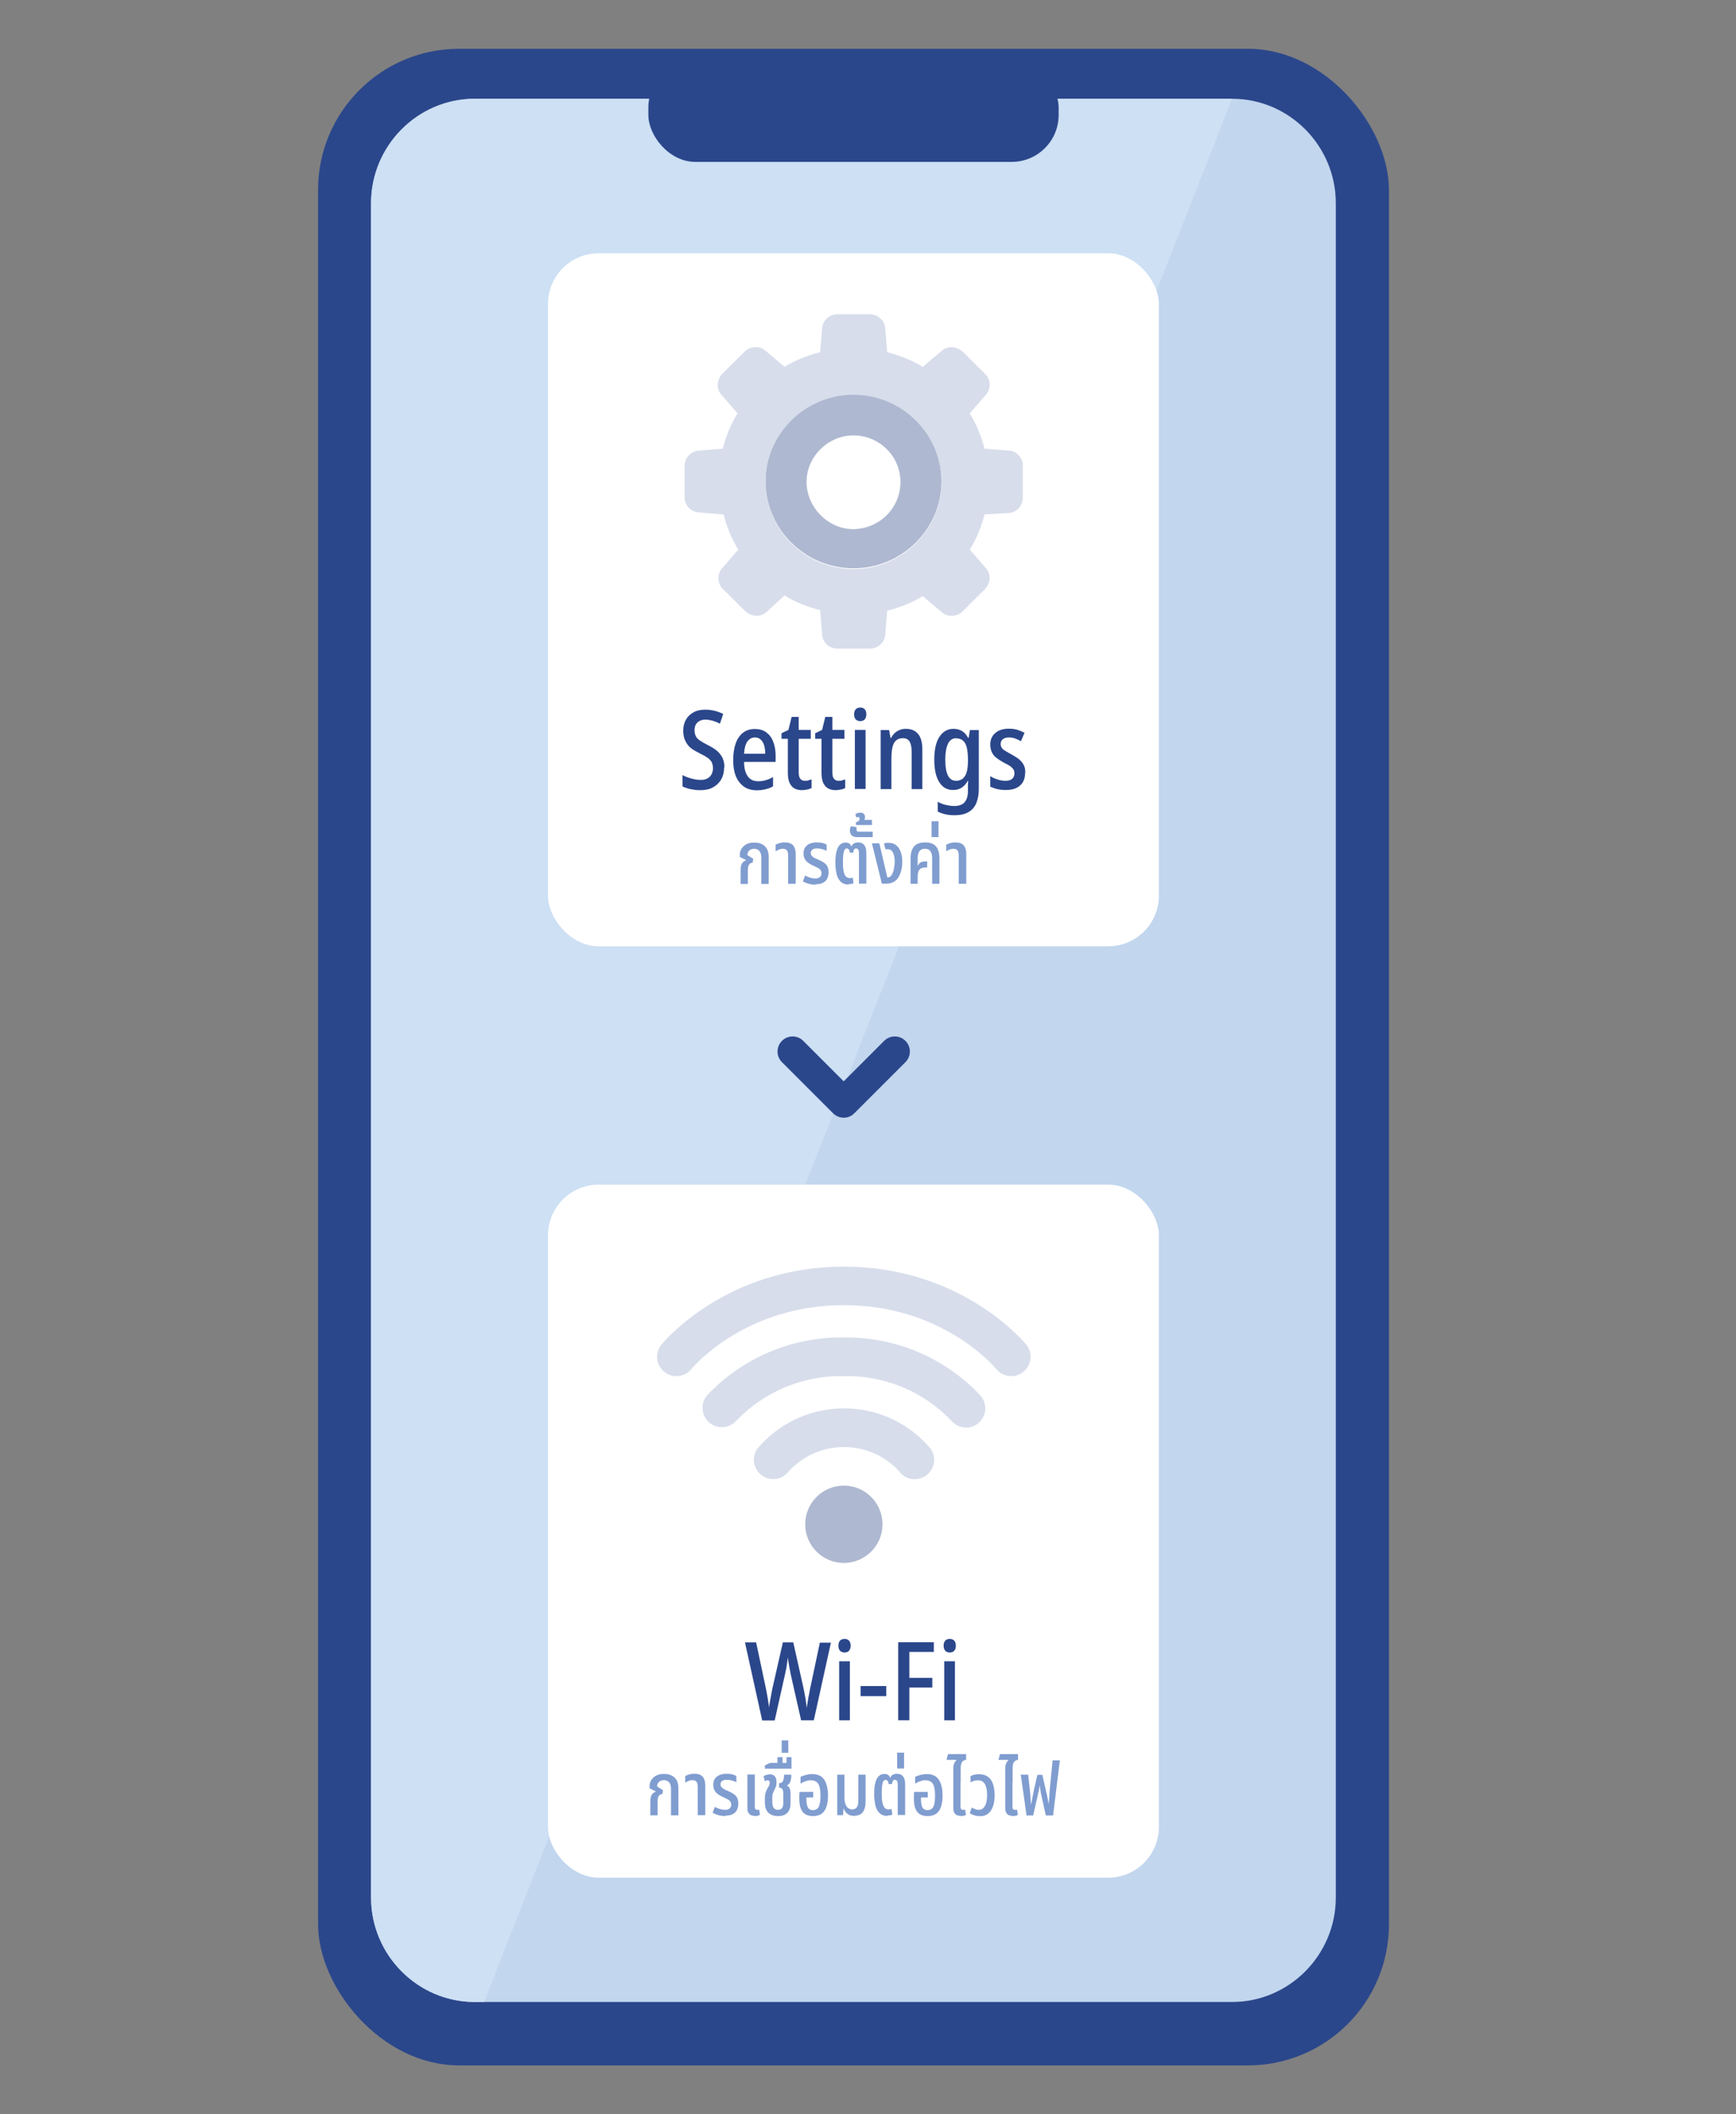 <svg xmlns="http://www.w3.org/2000/svg" id="Layer_1" viewBox="0 0 115 140"><rect x="0" y="0" width="115" height="140" fill="#808080" stroke="none"/><defs><style>      .cls-1 {        fill: #aeb8d0;      }      .cls-2 {        fill: #d7ddeb;      }      .cls-3 {        fill: #809dd0;      }      .cls-4 {        fill: #c2d6ee;      }      .cls-5 {        fill: #fff;      }      .cls-6 {        fill: #cde0f4;      }      .cls-7 {        fill: #2b478b;      }    </style></defs><g><rect class="cls-7" x="21.07" y="3.23" width="70.94" height="133.53" rx="9.34" ry="9.34"></rect><g><path class="cls-4" d="M88.49,13.46v112.18c0,3.81-3.09,6.92-6.87,6.92H31.45c-3.78,0-6.87-3.11-6.87-6.92V13.46c0-3.81,3.09-6.92,6.87-6.92h50.17c3.78,0,6.87,3.11,6.87,6.92Z"></path><path class="cls-6" d="M81.62,6.54l-49.55,126.02h-.62c-3.78,0-6.87-3.11-6.87-6.92V13.46c0-3.81,3.09-6.92,6.87-6.92h50.17Z"></path></g><rect class="cls-7" x="42.95" y="4.02" width="27.18" height="6.7" rx="3.11" ry="3.11"></rect></g><g><g><rect class="cls-5" x="36.3" y="16.77" width="40.47" height="45.89" rx="3.36" ry="3.36"></rect><g id="_x33_58_x2C__Basic_x2C__General_x2C__Gear_x2C__Wheel"><g><path class="cls-1" d="M56.54,26.09c3.2,0,5.83,2.6,5.83,5.77s-2.62,5.77-5.83,5.77-5.83-2.6-5.83-5.77,2.63-5.77,5.83-5.77ZM59.65,31.91c0-1.72-1.42-3.08-3.11-3.08s-3.11,1.41-3.11,3.08,1.42,3.13,3.11,3.13c1.74-.04,3.11-1.41,3.11-3.13Z"></path><path class="cls-2" d="M67.75,30.85v2.11c0,.53-.4.97-.93,1.01l-1.6.09c-.22.84-.53,1.63-.98,2.33l1.07,1.23c.36.4.31.97-.04,1.37l-1.51,1.5c-.36.35-.98.4-1.38.04l-1.25-1.06c-.71.44-1.51.75-2.36.97l-.13,1.59c-.04.53-.49.92-1.02.92h-2.14c-.53,0-.98-.4-1.02-.92l-.13-1.63c-.85-.22-1.65-.53-2.36-.97l-1.2,1.1c-.4.35-.98.31-1.38-.04l-1.51-1.5c-.36-.35-.4-.97-.04-1.37l1.07-1.23c-.44-.7-.76-1.5-.98-2.33l-1.65-.13c-.53-.04-.93-.48-.93-1.01v-2.07c0-.53.4-.97.93-1.01l1.6-.13c.22-.84.53-1.63.98-2.34l-1.07-1.23c-.36-.4-.31-.97.04-1.37l1.51-1.5c.36-.35.98-.4,1.38-.04l1.25,1.06c.71-.44,1.51-.75,2.36-.97l.13-1.59c.04-.53.49-.92,1.02-.92h2.14c.53,0,.98.4,1.02.92l.13,1.59c.85.22,1.65.53,2.36.97l1.25-1.06c.4-.35.98-.31,1.38.04l1.51,1.5c.36.35.4.97.04,1.37l-1.07,1.23c.44.71.76,1.5.98,2.34l1.65.13c.49.04.89.48.89,1.01ZM62.37,31.91c0-3.17-2.62-5.77-5.83-5.77s-5.83,2.6-5.83,5.77,2.63,5.77,5.83,5.77,5.83-2.6,5.83-5.77Z"></path></g></g><g><path class="cls-7" d="M47.97,50.81c0,.3-.06.56-.19.79-.13.23-.31.4-.54.53-.23.13-.5.19-.82.19-.15,0-.3,0-.45-.03s-.28-.04-.4-.08c-.13-.04-.25-.08-.36-.14v-.75c.18.1.37.17.59.23.21.06.42.09.62.09.18,0,.33-.03.45-.1.12-.07.21-.16.27-.28.06-.12.09-.25.09-.39s-.03-.28-.08-.39-.15-.21-.27-.3c-.13-.09-.3-.19-.53-.3-.16-.08-.31-.16-.45-.25-.14-.09-.25-.19-.34-.31s-.16-.25-.22-.4c-.05-.15-.08-.33-.08-.54,0-.28.06-.52.18-.73.12-.21.29-.37.51-.49.22-.12.48-.17.77-.17.23,0,.44.03.64.08.2.05.38.12.55.2l-.22.65c-.16-.09-.33-.15-.49-.2-.16-.04-.32-.07-.47-.07s-.29.03-.39.09c-.11.06-.19.14-.25.24-.05.1-.08.22-.08.36,0,.16.03.29.08.4.05.11.14.2.27.29s.3.19.52.3c.24.12.44.24.61.38.16.14.28.29.37.47.08.18.13.38.13.62Z"></path><path class="cls-7" d="M50.01,48.27c.29,0,.54.07.75.22.2.15.36.35.46.62.1.26.16.56.16.91v.43h-2.09c0,.42.09.74.25.96.15.21.38.32.68.32.18,0,.35-.02.5-.07.16-.04.32-.11.49-.21v.62c-.15.08-.32.15-.49.19-.17.04-.36.07-.57.07-.35,0-.65-.08-.88-.25s-.41-.4-.53-.7c-.12-.3-.17-.65-.17-1.05,0-.44.06-.81.17-1.12.11-.3.28-.54.49-.7.21-.16.47-.24.78-.24ZM50.01,48.83c-.21,0-.37.09-.5.27-.13.18-.2.45-.22.81h1.4c0-.21-.02-.39-.07-.55-.05-.16-.12-.29-.22-.38-.1-.1-.23-.15-.38-.15Z"></path><path class="cls-7" d="M53.33,51.7c.07,0,.15,0,.22-.03.08-.02.15-.04.21-.06v.57c-.08.04-.18.08-.29.1-.11.02-.23.04-.35.04-.19,0-.36-.04-.5-.12-.14-.08-.24-.2-.32-.37-.07-.17-.11-.38-.11-.65v-2.26h-.42v-.37l.46-.22.21-.86h.47v.86h.8v.59h-.8v2.21c0,.19.03.34.1.43.07.09.17.14.32.14Z"></path><path class="cls-7" d="M55.56,51.7c.07,0,.15,0,.22-.03.08-.02.15-.04.21-.06v.57c-.08.04-.18.08-.29.1-.11.02-.23.04-.35.04-.19,0-.36-.04-.5-.12-.14-.08-.24-.2-.32-.37-.07-.17-.11-.38-.11-.65v-2.26h-.42v-.37l.46-.22.21-.86h.47v.86h.8v.59h-.8v2.21c0,.19.03.34.1.43.07.09.17.14.32.14Z"></path><path class="cls-7" d="M56.99,46.85c.12,0,.22.04.29.11s.11.19.11.34-.04.26-.11.34c-.07.07-.17.11-.29.11s-.22-.04-.3-.11c-.07-.08-.11-.19-.11-.34s.04-.27.11-.34c.07-.07.17-.11.3-.11ZM57.34,48.33v3.91h-.71v-3.91h.71Z"></path><path class="cls-7" d="M60,48.26c.36,0,.63.11.82.34s.28.57.28,1.04v2.61h-.71v-2.46c0-.3-.04-.52-.13-.68-.09-.15-.24-.23-.44-.23-.28,0-.49.11-.6.33-.12.22-.17.57-.17,1.05v1.99h-.71v-3.91h.56l.09.52h.04c.07-.13.15-.24.25-.33s.21-.15.33-.2c.12-.05.25-.07.39-.07Z"></path><path class="cls-7" d="M63.18,48.26c.2,0,.38.05.54.14.16.09.29.24.41.45h.04l.08-.51h.59v3.9c0,.37-.06.69-.17.95s-.29.46-.53.59c-.24.14-.54.2-.92.2-.22,0-.42-.02-.59-.06-.18-.04-.35-.1-.51-.18v-.65c.18.1.36.17.54.21s.37.07.56.07c.29,0,.52-.08.67-.24.15-.16.23-.41.23-.75v-.12c0-.07,0-.16,0-.26,0-.1.01-.2.02-.29h-.03c-.12.2-.25.35-.41.45-.16.1-.34.15-.56.15-.4,0-.7-.17-.92-.52s-.33-.84-.33-1.49.11-1.16.34-1.51c.23-.35.54-.53.93-.53ZM63.34,48.88c-.16,0-.29.05-.4.16-.11.11-.18.27-.24.48-.05.21-.08.48-.08.79,0,.47.06.82.18,1.05.12.23.3.34.54.34.13,0,.24-.03.34-.08s.18-.13.24-.23c.07-.1.11-.23.15-.39.03-.16.05-.34.05-.55v-.17c0-.33-.03-.6-.08-.8-.06-.21-.14-.36-.26-.45-.12-.1-.27-.14-.45-.14Z"></path><path class="cls-7" d="M67.91,51.16c0,.25-.05.46-.15.63-.1.17-.25.3-.44.39-.19.09-.42.13-.69.13-.21,0-.4-.02-.57-.06s-.32-.1-.46-.16v-.7c.13.09.29.16.47.22.18.06.36.09.53.09.2,0,.35-.04.45-.13.1-.09.15-.21.15-.37,0-.09-.02-.17-.06-.24-.04-.07-.11-.14-.21-.22-.1-.07-.24-.15-.43-.24-.18-.1-.34-.2-.48-.31-.14-.1-.24-.23-.31-.37s-.11-.32-.11-.52c0-.32.11-.58.34-.77.22-.19.52-.28.89-.28.2,0,.38.02.55.07.17.05.33.12.49.2l-.24.56c-.12-.07-.25-.13-.38-.18-.14-.05-.27-.07-.41-.07-.17,0-.31.04-.41.12-.1.08-.14.19-.14.32,0,.09.02.17.07.24.04.07.12.14.22.2s.25.15.42.24c.18.1.34.2.48.3.13.11.24.23.32.37.08.14.12.31.12.51Z"></path></g><g><path class="cls-3" d="M49.06,58.52v-.91c0-.21.04-.36.1-.45.07-.1.16-.16.28-.2h0s-.43-.22-.43-.22v-.15c0-.14.04-.27.11-.39.08-.12.18-.22.33-.3s.31-.11.52-.11c.19,0,.35.03.49.1.14.07.26.17.34.31.08.14.12.32.12.54v1.79h-.49v-1.74c0-.21-.04-.35-.13-.45-.09-.09-.2-.14-.34-.14s-.25.04-.33.12c-.08.08-.12.18-.12.3l.39.25-.04.25c-.09,0-.17.04-.23.12-.06.08-.09.2-.09.37v.92h-.49Z"></path><path class="cls-3" d="M52.21,58.52v-1.87c0-.16-.03-.27-.08-.34-.06-.07-.15-.11-.27-.11-.09,0-.18.02-.25.05-.08.03-.15.07-.23.12v-.44c.06-.03.13-.06.24-.1.1-.03.22-.05.37-.05s.27.02.38.07.19.13.25.25c.06.12.09.27.09.46v1.96h-.49Z"></path><path class="cls-3" d="M54.04,58.58c-.16,0-.31-.02-.46-.06-.15-.04-.28-.09-.39-.15l.14-.4c.05.03.12.06.19.09.07.03.15.06.24.08s.17.03.26.03c.12,0,.22-.03.29-.09.07-.06.11-.14.11-.26,0-.07-.02-.13-.05-.19-.04-.05-.08-.1-.15-.14-.07-.04-.15-.08-.26-.13-.15-.07-.28-.13-.39-.21-.11-.07-.19-.16-.25-.26-.06-.1-.09-.23-.09-.39,0-.14.03-.27.1-.38.07-.11.17-.19.3-.25s.29-.09.48-.09c.14,0,.27.01.38.04.12.03.21.07.27.11v.41s-.1-.05-.18-.08c-.07-.02-.15-.04-.23-.06-.08-.02-.16-.02-.24-.02-.14,0-.25.03-.31.09-.06.06-.09.13-.09.21,0,.07.02.13.05.17.04.05.09.09.17.14.08.04.17.09.3.14.13.06.25.12.35.19.1.07.18.15.23.25.05.1.08.23.08.39,0,.14-.03.27-.08.39-.05.12-.14.22-.27.29-.13.08-.3.11-.52.11Z"></path><path class="cls-3" d="M56.23,58.57c-.23,0-.41-.06-.54-.19s-.22-.29-.27-.51-.08-.46-.08-.74c0-.32.02-.58.08-.77.05-.2.13-.34.23-.43.1-.09.22-.14.36-.14.09,0,.18.02.24.06.07.04.12.11.15.2h.01c.03-.1.09-.17.17-.21.08-.04.17-.06.26-.06.18,0,.32.06.41.17.09.11.14.29.14.52v2.04h-.49v-2.01c0-.12-.02-.2-.05-.25-.03-.04-.08-.07-.13-.07-.06,0-.11.02-.14.07s-.05.11-.06.21h-.23c0-.11-.03-.18-.07-.22-.04-.04-.08-.06-.13-.06-.08,0-.15.07-.19.21-.04.14-.06.38-.06.72,0,.22.01.4.04.55s.07.27.14.36c.07.08.16.12.28.12.04,0,.08,0,.11-.01s.06-.02.08-.03l.05.38s-.09.04-.14.05c-.05,0-.11.01-.17.01Z"></path><path class="cls-3" d="M56.78,55.43c-.12,0-.21-.02-.28-.06s-.12-.09-.15-.16c-.03-.07-.05-.13-.05-.2,0-.05,0-.11.02-.16.01-.06.03-.1.06-.14l.37.06s0,.04-.01.07,0,.06,0,.08c0,.04.01.08.03.11.02.03.06.04.12.04h.92v.36h-1.02Z"></path><path class="cls-3" d="M56.7,54.63v-.18s.06-.02.1-.04.07-.05.1-.08c.03-.03.04-.07.04-.12,0-.03,0-.06-.02-.08-.02-.02-.04-.03-.07-.03-.02,0-.04,0-.06.01-.02,0-.04.02-.06.03l-.07-.23s.11-.07.17-.08c.07-.01.12-.02.16-.02.09,0,.16.02.22.07.06.04.09.12.09.23,0,.04,0,.09-.02.14s-.05.1-.1.13l-.02-.09h.6v.34h-1.06Z"></path><path class="cls-3" d="M58.42,58.52l-.66-2.68h.49l.53,2.26h.03c.05,0,.1-.02.15-.05.05-.03.09-.08.12-.14.07-.1.11-.23.14-.39.03-.15.05-.31.05-.46,0-.26-.04-.46-.12-.61-.08-.15-.2-.22-.34-.22-.03,0-.06,0-.08,0-.03,0-.05.01-.07.02l-.1-.4c.06-.02.11-.03.17-.04.05,0,.1,0,.13,0,.14,0,.26.02.36.07.11.05.19.12.27.21.09.11.16.25.21.42.05.17.07.35.07.55,0,.26-.03.49-.1.68-.06.2-.14.35-.24.47-.08.09-.18.17-.3.22-.12.06-.27.08-.46.08h-.26Z"></path><path class="cls-3" d="M60.32,58.52v-1.69c0-.34.08-.6.23-.78.15-.18.4-.27.73-.27s.58.09.73.27c.15.18.22.44.22.78v1.69h-.48v-1.69c0-.21-.04-.37-.12-.47-.08-.11-.2-.16-.36-.16s-.28.05-.36.16c-.08.11-.12.26-.12.47v.52h0c.06-.12.12-.21.2-.25.08-.04.18-.06.32-.06h.11v.4h-.11c-.15,0-.26.03-.33.08s-.13.13-.15.22c-.03.09-.04.19-.04.3v.48h-.48Z"></path><path class="cls-3" d="M61.71,55.43v-1.05h.46v1.05h-.46Z"></path><path class="cls-3" d="M63.51,58.52v-1.87c0-.16-.03-.27-.08-.34-.06-.07-.15-.11-.27-.11-.09,0-.18.02-.25.05-.08.03-.15.07-.23.12v-.44c.06-.03.13-.06.24-.1.1-.03.22-.05.37-.05s.27.02.38.07.19.13.25.25c.06.12.09.27.09.46v1.96h-.49Z"></path></g></g><g><rect class="cls-5" x="36.3" y="78.44" width="40.47" height="45.89" rx="3.36" ry="3.36"></rect><g><path class="cls-7" d="M55.05,108.74l-1.14,5.17h-.84l-.7-3.09c0-.06-.02-.14-.04-.22-.02-.08-.03-.17-.05-.27-.02-.09-.03-.19-.05-.29-.01-.1-.03-.2-.04-.3,0,.07-.02.15-.03.24-.01.09-.03.18-.04.28-.01.1-.03.2-.05.29s-.04.19-.06.28l-.69,3.09h-.83l-1.14-5.17h.74l.64,3.02c.02.12.05.23.07.35.02.12.04.23.06.35.02.11.03.22.05.33.02.1.03.2.03.29.01-.11.03-.21.05-.33.02-.11.04-.22.06-.34.02-.11.04-.22.06-.33.02-.11.04-.21.06-.3l.69-3.04h.69l.68,3.04c.02.09.04.19.06.3.02.11.04.21.06.33.02.11.04.22.05.34.02.11.03.23.05.34.01-.14.03-.29.06-.44.02-.15.05-.3.08-.45.03-.15.05-.29.08-.42l.64-3.02h.75Z"></path><path class="cls-7" d="M55.95,108.52c.12,0,.22.04.29.11s.11.19.11.34-.04.26-.11.34c-.07.07-.17.11-.29.11s-.22-.04-.3-.11c-.07-.08-.11-.19-.11-.34s.04-.27.11-.34c.07-.07.17-.11.3-.11ZM56.3,110v3.91h-.71v-3.91h.71Z"></path><path class="cls-7" d="M57.01,112.31v-.67h1.7v.67h-1.7Z"></path><path class="cls-7" d="M60.24,113.91h-.74v-5.17h2.36v.64h-1.62v1.72h1.52v.64h-1.52v2.17Z"></path><path class="cls-7" d="M62.92,108.52c.12,0,.22.04.29.11s.11.19.11.34-.04.26-.11.34c-.07.07-.17.11-.29.11s-.22-.04-.3-.11c-.07-.08-.11-.19-.11-.34s.04-.27.11-.34c.07-.07.17-.11.3-.11ZM63.26,110v3.91h-.71v-3.91h.71Z"></path></g><g><path class="cls-3" d="M43.08,120.19v-.91c0-.21.04-.36.1-.45.07-.1.16-.16.28-.2h0s-.43-.22-.43-.22v-.15c0-.14.04-.27.11-.39.08-.12.18-.22.33-.3s.31-.11.52-.11c.19,0,.35.03.49.1.14.07.26.17.34.31.08.14.12.32.12.54v1.79h-.49v-1.74c0-.21-.04-.35-.13-.45-.09-.09-.2-.14-.34-.14s-.25.04-.33.12c-.08.08-.12.18-.12.3l.39.25-.04.25c-.09,0-.17.04-.23.12-.06.08-.09.2-.09.37v.92h-.49Z"></path><path class="cls-3" d="M46.22,120.19v-1.87c0-.16-.03-.27-.08-.34-.06-.07-.15-.11-.27-.11-.09,0-.18.02-.25.05-.08.03-.15.07-.23.12v-.44c.06-.03.13-.06.24-.1.1-.03.22-.05.37-.05s.27.02.38.07.19.13.25.25c.06.12.09.27.09.46v1.96h-.49Z"></path><path class="cls-3" d="M48.06,120.25c-.16,0-.31-.02-.46-.06-.15-.04-.28-.09-.39-.15l.14-.4c.05.03.12.06.19.09.07.03.15.06.24.08s.17.03.26.03c.12,0,.22-.03.29-.09.07-.06.11-.14.11-.26,0-.07-.02-.13-.05-.19-.04-.05-.08-.1-.15-.14-.07-.04-.15-.08-.26-.13-.15-.07-.28-.13-.39-.21-.11-.07-.19-.16-.25-.26-.06-.1-.09-.23-.09-.39,0-.14.03-.27.1-.38.07-.11.17-.19.3-.25s.29-.09.48-.09c.14,0,.27.01.38.04.12.03.21.07.27.11v.41s-.1-.05-.18-.08c-.07-.02-.15-.04-.23-.06-.08-.02-.16-.02-.24-.02-.14,0-.25.03-.31.09-.06.06-.09.13-.09.21,0,.07.02.13.05.17.04.05.09.09.17.14.08.04.17.09.3.14.13.06.25.12.35.19.1.07.18.15.23.25.05.1.08.23.08.39,0,.14-.03.27-.08.39-.05.12-.14.22-.27.29-.13.08-.3.11-.52.11Z"></path><path class="cls-3" d="M50.01,120.24c-.1,0-.18-.02-.26-.05-.07-.03-.13-.09-.18-.17s-.06-.18-.06-.32v-2.2h.49v2.13c0,.07.01.12.04.16.02.03.06.05.11.05.02,0,.05,0,.07,0,.02,0,.05-.01.07-.02l.05.35s-.1.05-.16.06c-.06.01-.12.02-.18.02Z"></path><path class="cls-3" d="M51.53,120.25c-.28,0-.49-.08-.64-.23-.15-.15-.22-.38-.22-.68v-.27c0-.16.02-.29.05-.38.03-.09.07-.17.11-.25.04-.07.08-.14.11-.19.03-.06.05-.12.05-.19,0-.06-.01-.11-.04-.14s-.06-.04-.1-.04c-.03,0-.06,0-.09.02-.03.01-.07.03-.09.05l-.09-.34c.06-.04.13-.07.21-.09.08-.02.15-.03.21-.03.11,0,.2.02.26.07s.11.1.14.18.04.16.04.26c0,.12-.01.22-.04.29s-.06.16-.1.23c-.04.08-.07.15-.1.23-.03.07-.04.17-.04.29v.26c0,.14.02.25.05.33s.08.13.13.16c.06.03.12.05.19.05.12,0,.21-.04.27-.11.06-.08.09-.19.09-.35v-.64c0-.11-.02-.2-.06-.27s-.1-.1-.2-.1h-.02v-.3h.02c.09,0,.16-.03.21-.09.04-.06.07-.14.08-.22s.02-.17.02-.25h.48c0,.18-.02.33-.06.45-.04.12-.12.21-.23.26v.02c.07.02.12.06.15.12.03.05.06.11.07.18.01.06.02.13.02.2v.67c0,.27-.07.48-.21.62-.14.15-.35.22-.63.22Z"></path><path class="cls-3" d="M50.67,117.1v-.21l.35-.16h1.41v.38h-1.77ZM51.5,116.9v-.55h.34v.55h-.34ZM52.1,116.9v-.55h.33v.55h-.33Z"></path><path class="cls-3" d="M51.78,116.06v-.82h.44v.82h-.44Z"></path><path class="cls-3" d="M53.86,120.25c-.31,0-.54-.09-.69-.28-.15-.19-.22-.48-.22-.87,0-.07,0-.14,0-.22s.01-.16.02-.23h.9v.37h-.45v.09c0,.19.02.34.05.45.03.11.08.19.14.23s.14.07.24.07c.1,0,.19-.03.27-.08s.13-.15.17-.29c.04-.14.06-.34.06-.6,0-.23-.02-.42-.06-.57-.04-.15-.1-.26-.2-.33-.09-.07-.21-.11-.37-.11-.08,0-.16,0-.24.03s-.16.05-.24.08-.14.07-.21.12v-.45c.06-.04.12-.07.21-.09.08-.03.17-.05.27-.07.1-.02.2-.03.3-.03.25,0,.45.06.6.17s.26.28.33.49c.07.21.11.46.11.75s-.03.53-.1.74c-.07.21-.17.37-.32.47-.14.11-.34.16-.57.16Z"></path><path class="cls-3" d="M56.6,120.24c-.18,0-.33-.04-.45-.13s-.2-.2-.25-.35h-.02l-.04.43h-.38v-2.68h.48v1.49c0,.17.02.32.06.44.04.12.1.22.18.28.08.06.17.09.28.09.13,0,.23-.05.3-.14.07-.1.1-.24.1-.43v-1.73h.48v1.78c0,.22-.03.39-.09.53-.06.14-.14.25-.25.31s-.24.1-.4.1Z"></path><path class="cls-3" d="M58.8,120.24c-.23,0-.41-.06-.54-.19s-.22-.29-.27-.51-.08-.46-.08-.74c0-.32.02-.58.08-.77.05-.2.13-.34.23-.43.1-.09.22-.14.36-.14.09,0,.18.02.24.06.07.04.12.11.15.2h.01c.03-.1.09-.17.17-.21.08-.04.17-.06.26-.06.18,0,.32.06.41.17.09.11.14.29.14.52v2.04h-.49v-2.01c0-.12-.02-.2-.05-.25-.03-.04-.08-.07-.13-.07-.06,0-.11.02-.14.07s-.05.11-.06.21h-.23c0-.11-.03-.18-.07-.22-.04-.04-.08-.06-.13-.06-.08,0-.15.07-.19.21-.04.14-.06.38-.06.72,0,.22.01.4.04.55s.07.27.14.36c.07.08.16.12.28.12.04,0,.08,0,.11-.01s.06-.02.08-.03l.05.38s-.09.04-.14.05c-.05,0-.11.01-.17.01Z"></path><path class="cls-3" d="M59.43,117.1v-1.05h.46v1.05h-.46Z"></path><path class="cls-3" d="M61.45,120.25c-.31,0-.54-.09-.69-.28-.15-.19-.22-.48-.22-.87,0-.07,0-.14,0-.22s.01-.16.02-.23h.9v.37h-.45v.09c0,.19.02.34.05.45.03.11.08.19.14.23s.14.07.24.07c.1,0,.19-.03.27-.08s.13-.15.17-.29c.04-.14.06-.34.06-.6,0-.23-.02-.42-.06-.57-.04-.15-.1-.26-.2-.33-.09-.07-.21-.11-.37-.11-.08,0-.16,0-.24.03s-.16.05-.24.08-.14.07-.21.12v-.45c.06-.04.12-.07.21-.09.08-.03.17-.05.27-.07.1-.02.2-.03.3-.03.25,0,.45.06.6.17s.26.28.33.49c.07.21.11.46.11.75s-.03.53-.1.74c-.07.21-.17.37-.32.47-.14.11-.34.16-.57.16Z"></path><path class="cls-3" d="M63.15,118v-.84c0-.12,0-.22.03-.3.02-.08.04-.14.08-.19s.06-.09.1-.12v-.02h-.66l.1-.38h1.2v.38c-.09,0-.18.04-.25.12-.07.08-.11.22-.11.43v.92h-.48ZM63.65,120.24c-.1,0-.18-.02-.26-.05-.08-.03-.13-.09-.18-.17-.04-.08-.06-.18-.06-.32v-2.2h.48v2.13c0,.07.01.12.04.16.02.03.06.05.12.05.02,0,.05,0,.07,0,.02,0,.05-.01.07-.02l.06.35c-.05.03-.11.05-.16.06-.06.01-.12.02-.17.02Z"></path><path class="cls-3" d="M64.91,120.25c-.12,0-.24-.01-.34-.04s-.22-.08-.33-.15l.14-.38c.06.04.13.08.21.11.08.03.16.05.25.05.17,0,.3-.08.4-.25.1-.17.15-.42.15-.74s-.05-.56-.15-.72c-.1-.17-.25-.25-.46-.25-.08,0-.17.01-.26.04-.09.03-.17.06-.23.11v-.42c.08-.05.17-.08.26-.1.1-.02.2-.03.31-.03.24,0,.44.06.59.17.15.11.27.28.33.48.07.21.11.45.11.73,0,.44-.08.78-.25,1.03-.17.25-.41.37-.72.37Z"></path><path class="cls-3" d="M66.59,118v-.84c0-.12,0-.22.03-.3.02-.08.04-.14.08-.19s.06-.09.1-.12v-.02h-.66l.1-.38h1.2v.38c-.09,0-.18.04-.25.12-.07.08-.11.22-.11.43v.92h-.48ZM67.09,120.24c-.1,0-.18-.02-.26-.05-.08-.03-.13-.09-.18-.17-.04-.08-.06-.18-.06-.32v-2.2h.48v2.13c0,.07.01.12.04.16.02.03.06.05.12.05.02,0,.05,0,.07,0,.02,0,.05-.01.07-.02l.06.35c-.05.03-.11.05-.16.06-.06.01-.12.02-.17.02Z"></path><path class="cls-3" d="M68,120.19l-.38-2.68h.49l.12,1.08s.01.12.02.21c0,.09.01.19.02.31,0,.12.02.24.03.37h.01c.02-.12.04-.23.06-.34.02-.1.04-.2.06-.3s.04-.18.05-.26l.24-1.06h.33l.24,1.06c.02.08.04.17.06.26s.04.19.06.3c.02.1.04.21.06.34h0c0-.13.02-.26.03-.37s.02-.21.02-.29c0-.09.01-.16.01-.22l.2-2.04h.48l-.45,3.65h-.48l-.3-1.35c-.02-.09-.04-.18-.05-.27-.02-.09-.03-.21-.05-.35h-.02c0,.09-.02.17-.03.24-.01.07-.02.13-.04.19s-.03.12-.04.19l-.31,1.35h-.47Z"></path></g><g><path class="cls-2" d="M66.99,91.12c-.38,0-.75-.17-.99-.47-.15-.18-3.6-4.23-10.1-4.23s-9.96,4.05-10.1,4.23c-.45.55-1.25.63-1.8.18-.55-.45-.63-1.25-.18-1.8.17-.21,4.31-5.16,12.08-5.16s11.91,4.95,12.08,5.16c.45.55.37,1.35-.18,1.8-.23.19-.52.29-.81.29Z"></path><path class="cls-2" d="M64.01,94.53c-.38,0-.74-.17-.99-.46-1.85-1.94-4.44-3.01-7.12-2.95-2.68-.06-5.26,1.01-7.12,2.95-.47.53-1.28.58-1.81.11-.5-.45-.58-1.21-.17-1.74,2.34-2.52,5.65-3.93,9.09-3.88,3.44-.05,6.75,1.36,9.09,3.88.45.55.37,1.35-.18,1.8-.23.19-.51.29-.81.29Z"></path><path class="cls-2" d="M60.6,97.95c-.4,0-.77-.18-1.01-.5-1.83-2.03-4.97-2.19-7-.36-.13.11-.25.23-.36.36-.44.56-1.24.65-1.8.21-.55-.43-.65-1.22-.23-1.77,2.69-3.15,7.42-3.53,10.57-.85.3.26.59.54.85.85.43.56.32,1.36-.24,1.79-.22.17-.5.26-.78.26Z"></path><circle class="cls-1" cx="55.9" cy="100.93" r="2.56"></circle></g></g><path class="cls-7" d="M55.9,74.01c-.26,0-.51-.1-.71-.29l-3.39-3.39c-.39-.39-.39-1.02,0-1.41s1.02-.39,1.41,0l2.68,2.68,2.68-2.68c.39-.39,1.02-.39,1.41,0s.39,1.02,0,1.41l-3.39,3.39c-.2.2-.45.29-.71.29Z"></path></g></svg>